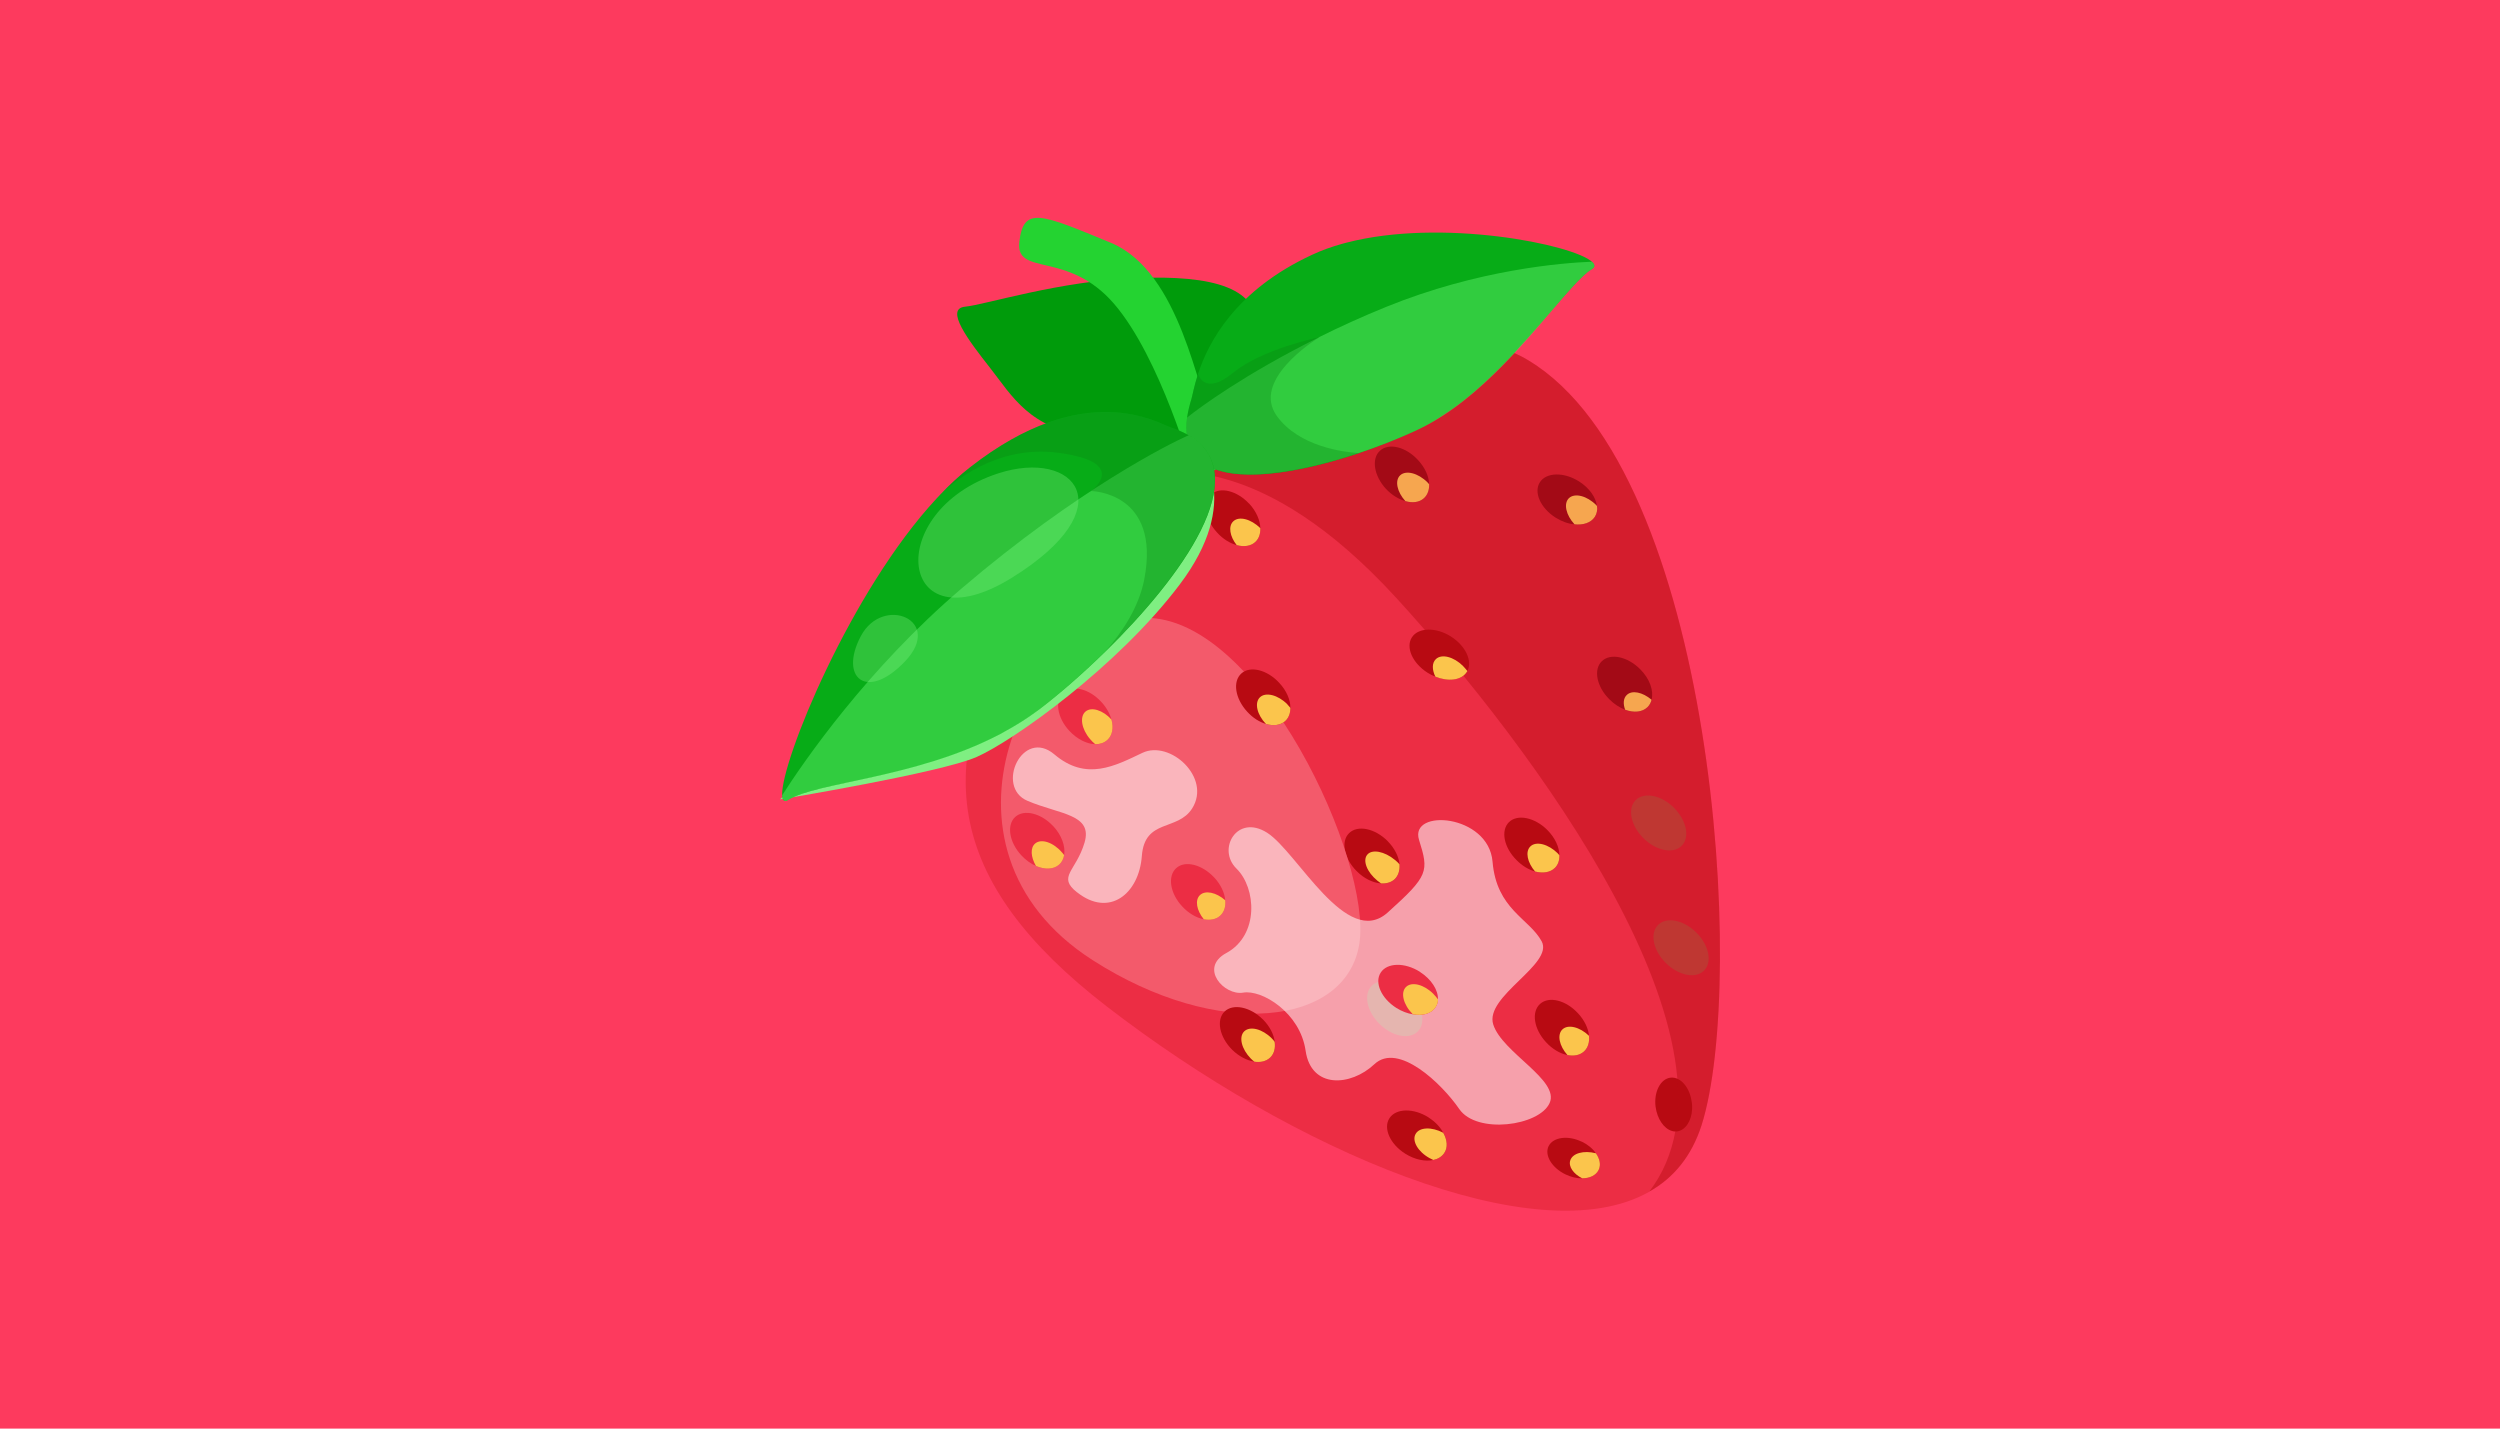 <svg width="350" height="200" viewBox="0 0 350 200" fill="none" xmlns="http://www.w3.org/2000/svg">
<rect width="350" height="200" fill="#FD3A5E"/>
<path d="M152.523 60.964C144.233 60.192 141.645 55.368 138.608 51.501C135.571 47.634 132.221 43.22 135.112 42.937C138.002 42.654 148.295 39.334 159.027 38.923C169.769 38.513 176.654 40.183 176.048 46.814C175.443 53.444 169.242 62.565 164.75 62.995C160.258 63.425 152.514 60.944 152.514 60.944L152.523 60.964Z" fill="#009B0B"/>
<path d="M213.996 50.466C239.991 66.11 244.639 137.475 238.204 157.572C236.808 161.888 234.288 164.925 230.89 166.829V166.849C215.217 175.745 181.009 161.029 154.945 140.902C132.397 123.491 129.262 106.46 145.014 83.102C149.193 76.91 154.349 71.266 160.004 66.393V66.374C178.226 50.7 201.633 43.025 213.996 50.466Z" fill="#EC2D44"/>
<path d="M200.002 156.449C200.93 157.045 201.643 157.797 202.053 158.588C202.619 159.593 202.717 160.648 202.199 161.42C201.858 161.927 201.321 162.259 200.666 162.396C199.543 162.65 198.069 162.357 196.721 161.507C194.602 160.17 193.616 157.943 194.524 156.547C195.432 155.15 197.883 155.101 200.002 156.439V156.449Z" fill="#B80A12"/>
<path d="M220.92 141.86C221.837 142.846 222.375 143.998 222.462 145.024C222.55 145.912 222.316 146.703 221.75 147.211C221.164 147.738 220.343 147.885 219.445 147.709C218.429 147.514 217.345 146.889 216.437 145.902C214.738 144.057 214.367 141.674 215.607 140.551C216.847 139.428 219.22 140.014 220.92 141.86Z" fill="#B80A12"/>
<path d="M236.857 154.34C236.896 154.652 236.915 154.965 236.896 155.277C236.818 156.937 235.958 158.256 234.767 158.402C234.533 158.422 234.308 158.412 234.074 158.334C232.96 158.021 232.003 156.654 231.779 154.926C231.525 152.855 232.472 151.039 233.869 150.873C235.284 150.707 236.613 152.279 236.847 154.35L236.857 154.34Z" fill="#B80A12"/>
<path d="M221.437 159.818C222.297 160.238 222.98 160.804 223.41 161.449C223.967 162.23 224.142 163.089 223.801 163.792C223.42 164.564 222.551 164.964 221.496 164.964C220.764 164.984 219.963 164.798 219.172 164.417C217.248 163.49 216.184 161.712 216.809 160.453C217.443 159.193 219.514 158.91 221.437 159.837V159.818Z" fill="#B80A12"/>
<path d="M237.511 130.581C235.743 128.804 233.341 128.306 232.15 129.468C230.949 130.63 231.417 133.012 233.185 134.79C234.952 136.567 237.355 137.065 238.546 135.903C239.747 134.741 239.278 132.358 237.511 130.581Z" fill="#C55C4E"/>
<path d="M234.386 113.111C232.619 111.333 230.216 110.835 229.015 111.997C227.814 113.159 228.283 115.542 230.05 117.319C231.818 119.097 234.22 119.595 235.412 118.433C236.613 117.271 236.144 114.888 234.376 113.111H234.386Z" fill="#C55C4E"/>
<path d="M197.424 139.106C195.657 137.329 193.254 136.831 192.063 137.993C190.862 139.155 191.331 141.538 193.098 143.315C194.866 145.092 197.268 145.59 198.459 144.428C199.661 143.266 199.192 140.883 197.424 139.106Z" fill="#C55C4E"/>
<path d="M194.25 117.739C195.266 118.755 195.832 119.956 195.94 121.001C195.998 121.821 195.803 122.544 195.285 123.061C194.797 123.53 194.114 123.726 193.352 123.677C192.248 123.608 190.969 123.013 189.924 121.948C188.157 120.181 187.688 117.788 188.879 116.636C190.081 115.464 192.483 115.972 194.26 117.739H194.25Z" fill="#B80A12"/>
<path d="M152.953 134.409C170.569 145.717 188.469 143.656 190.305 132.143C192.141 120.63 176.36 86.256 160.257 86.5C144.154 86.754 128.188 118.501 152.953 134.409Z" fill="#F35A6B"/>
<path opacity="0.55" d="M171.693 133.422C176.302 130.903 175.882 124.311 173.109 121.606C170.335 118.901 173.177 113.892 177.405 116.587C181.634 119.282 188.528 132.924 194.28 127.748C200.031 122.573 200.051 122.016 198.664 117.583C197.278 113.149 208.4 113.96 208.957 120.639C209.514 127.319 214.093 128.579 215.832 131.782C217.57 134.994 207.795 139.477 209.055 143.432C210.314 147.386 218.4 151.205 216.945 154.427C215.49 157.65 206.74 158.822 204.299 155.267C201.858 151.713 195.754 145.853 192.414 148.988C189.075 152.123 183.557 152.445 182.786 147.103C182.024 141.771 176.663 138.51 174.036 138.969C171.409 139.418 167.816 135.531 171.683 133.422H171.693Z" fill="white"/>
<g opacity="0.46">
<path d="M213.996 50.466C239.991 66.11 244.639 137.475 238.204 157.572C236.808 161.888 234.288 164.925 230.89 166.829C246.319 146.693 214.074 104.048 195.471 83.697C176.849 63.366 163.685 65.905 160.004 66.383V66.364C178.226 50.691 201.633 43.015 213.996 50.456V50.466Z" fill="#B80A12"/>
</g>
<path d="M221.066 67.399C222.511 68.317 223.429 69.635 223.566 70.836C223.654 71.383 223.547 71.911 223.263 72.36C222.726 73.18 221.652 73.541 220.422 73.405C219.562 73.336 218.654 73.014 217.785 72.467C215.666 71.129 214.68 68.903 215.588 67.506C216.496 66.11 218.947 66.061 221.066 67.399Z" fill="#A30A16"/>
<path d="M203.137 89.117C205.178 90.406 206.174 92.545 205.432 93.932C205.412 93.951 205.432 93.951 205.432 93.951C205.393 94 205.383 94.029 205.344 94.078C204.592 95.24 202.766 95.465 200.95 94.722C200.588 94.596 200.217 94.41 199.866 94.186C197.747 92.848 196.76 90.621 197.668 89.225C198.577 87.828 201.028 87.779 203.147 89.117H203.137Z" fill="#B80A12"/>
<path d="M147.465 115.669C148.647 116.948 149.184 118.511 148.979 119.712C148.891 120.249 148.666 120.698 148.285 121.04C147.504 121.743 146.264 121.762 145.034 121.235C144.321 120.923 143.579 120.395 142.973 119.731C141.274 117.886 140.903 115.483 142.143 114.36C143.374 113.257 145.756 113.843 147.455 115.669H147.465Z" fill="#EC2D44"/>
<path d="M179.095 95.601C180.12 96.695 180.667 97.994 180.657 99.107C180.657 99.839 180.423 100.503 179.925 100.953C179.251 101.558 178.255 101.656 177.23 101.353C176.312 101.08 175.384 100.494 174.613 99.644C172.913 97.799 172.542 95.416 173.783 94.293C175.013 93.17 177.396 93.756 179.095 95.601Z" fill="#B80A12"/>
<path d="M169.994 122.847C170.921 123.853 171.449 125.005 171.536 126.04C171.624 126.909 171.39 127.681 170.824 128.198C170.257 128.716 169.417 128.872 168.529 128.696C167.513 128.501 166.4 127.876 165.501 126.89C163.802 125.063 163.431 122.661 164.671 121.538C165.902 120.415 168.285 121.021 169.984 122.847H169.994Z" fill="#EC2D44"/>
<path d="M198.518 64.401C199.514 65.466 200.051 66.716 200.081 67.79C200.11 68.571 199.866 69.284 199.348 69.752C198.694 70.338 197.747 70.446 196.751 70.153C195.823 69.899 194.856 69.313 194.036 68.444C192.337 66.598 191.966 64.196 193.206 63.093C194.446 61.969 196.819 62.555 198.518 64.401Z" fill="#A30A16"/>
<path d="M174.905 70.524C175.882 71.598 176.419 72.848 176.448 73.932C176.478 74.733 176.243 75.426 175.726 75.895C175.091 76.471 174.134 76.588 173.138 76.315C172.191 76.061 171.204 75.456 170.404 74.567C168.704 72.741 168.333 70.338 169.574 69.215C170.804 68.092 173.187 68.698 174.886 70.524H174.905Z" fill="#B80A12"/>
<path d="M154.184 98.267C154.906 99.049 155.385 99.927 155.609 100.757C155.922 101.92 155.736 102.984 155.014 103.619C154.565 104.019 153.979 104.205 153.334 104.195C152.162 104.156 150.805 103.501 149.701 102.31C148.002 100.484 147.631 98.082 148.871 96.959C150.112 95.836 152.485 96.422 154.184 98.267Z" fill="#EC2D44"/>
<path d="M216.642 116.216C217.716 117.3 218.302 118.599 218.312 119.722C218.341 120.444 218.136 121.069 217.668 121.518C217.013 122.153 216.007 122.29 214.933 122.016H214.914C214.035 121.763 213.097 121.216 212.306 120.405C210.539 118.638 210.07 116.265 211.262 115.093C212.453 113.941 214.865 114.429 216.632 116.206L216.642 116.216Z" fill="#B80A12"/>
<path d="M229.62 93.687C230.968 95.025 231.544 96.714 231.222 97.964C231.124 98.365 230.939 98.716 230.646 98.999C229.913 99.712 228.742 99.81 227.521 99.361C226.759 99.078 225.968 98.57 225.294 97.886C223.527 96.119 223.058 93.726 224.25 92.574C225.451 91.402 227.853 91.91 229.62 93.687Z" fill="#A30A16"/>
<path d="M176.819 142.729C177.767 143.686 178.343 144.828 178.46 145.844C178.587 146.713 178.401 147.504 177.845 148.041C177.288 148.569 176.487 148.764 175.618 148.627C174.583 148.481 173.431 147.885 172.484 146.947C170.716 145.16 170.247 142.787 171.439 141.616C172.63 140.463 175.042 140.952 176.81 142.729H176.819Z" fill="#B80A12"/>
<path d="M198.782 136.059C200.403 137.094 201.36 138.618 201.311 139.916C201.311 140.307 201.194 140.678 200.979 141.01C200.393 141.918 199.163 142.25 197.805 142.006C197.054 141.889 196.253 141.586 195.501 141.118C193.382 139.78 192.386 137.553 193.304 136.157C194.212 134.76 196.663 134.712 198.782 136.049V136.059Z" fill="#EC2D44"/>
<path opacity="0.55" d="M150.785 124.917C155.307 128.511 159.467 125.122 159.857 119.849C160.248 114.566 164.857 116.402 166.898 113.189C169.642 108.853 163.793 103.57 159.945 105.396C156.098 107.222 152.084 109.41 147.621 105.621C143.159 101.832 139.292 110.181 143.842 112.115C148.393 114.048 153.031 113.96 151.83 117.984C150.629 122.007 147.983 122.71 150.785 124.927V124.917Z" fill="white"/>
<path d="M195.286 120.386C195.53 120.581 195.745 120.786 195.93 121.001C195.989 121.821 195.793 122.544 195.276 123.061C194.788 123.53 194.104 123.725 193.342 123.676C193.167 123.549 193.01 123.432 192.835 123.296C191.37 122.104 190.735 120.464 191.419 119.653C192.083 118.852 193.821 119.175 195.286 120.386Z" fill="#FBC54C"/>
<path d="M180.218 98.6C180.374 98.766 180.53 98.941 180.657 99.107C180.657 99.84 180.423 100.504 179.925 100.953C179.251 101.558 178.255 101.656 177.23 101.353C175.98 100.054 175.599 98.404 176.38 97.633C177.191 96.842 178.909 97.281 180.228 98.6H180.218Z" fill="#FBC54C"/>
<path d="M204.836 93.258C205.061 93.482 205.246 93.717 205.432 93.941C205.412 93.961 205.432 93.961 205.432 93.961C205.393 94.01 205.383 94.039 205.344 94.088C204.592 95.25 202.766 95.474 200.949 94.732C200.481 93.765 200.461 92.818 201.018 92.281C201.819 91.5 203.527 91.939 204.846 93.258H204.836Z" fill="#FBC54C"/>
<path d="M218.088 119.487C218.166 119.575 218.244 119.644 218.312 119.722C218.342 120.444 218.137 121.069 217.668 121.519C217.014 122.153 216.008 122.29 214.934 122.017H214.914C213.82 120.737 213.508 119.224 214.25 118.501C215.051 117.72 216.76 118.159 218.097 119.478L218.088 119.487Z" fill="#FBC54C"/>
<path d="M222.462 145.023C222.55 145.912 222.316 146.703 221.75 147.211C221.164 147.738 220.343 147.885 219.445 147.709C218.293 146.43 217.97 144.857 218.732 144.125C219.513 143.363 221.164 143.764 222.462 145.014V145.023Z" fill="#FBC54C"/>
<path d="M200.676 139.155C200.93 139.399 201.135 139.663 201.321 139.917C201.321 140.307 201.204 140.678 200.989 141.01C200.403 141.918 199.173 142.25 197.815 142.006C197.796 142.006 197.786 141.987 197.766 141.967C196.458 140.649 196.038 138.94 196.848 138.169C197.649 137.387 199.368 137.827 200.676 139.145V139.155Z" fill="#FBC54C"/>
<path d="M178.03 145.355C178.187 145.511 178.333 145.677 178.45 145.853C178.577 146.722 178.392 147.513 177.835 148.05C177.279 148.578 176.478 148.773 175.609 148.636C175.452 148.519 175.277 148.363 175.12 148.207C173.812 146.869 173.392 145.17 174.193 144.388C175.003 143.607 176.722 144.047 178.04 145.365L178.03 145.355Z" fill="#FBC54C"/>
<path d="M171.537 126.04C171.624 126.909 171.39 127.68 170.824 128.198C170.257 128.715 169.417 128.872 168.529 128.696C167.523 127.456 167.259 126.02 167.992 125.317C168.734 124.604 170.257 124.917 171.537 126.04Z" fill="#FBC54C"/>
<path d="M176.448 73.932C176.478 74.733 176.243 75.426 175.726 75.895C175.091 76.471 174.134 76.588 173.138 76.315C172.171 75.094 171.937 73.678 172.65 72.995C173.45 72.214 175.13 72.653 176.448 73.942V73.932Z" fill="#FBC54C"/>
<path d="M199.846 67.536C199.925 67.624 200.003 67.702 200.081 67.79C200.11 68.571 199.866 69.284 199.348 69.753C198.694 70.338 197.747 70.446 196.751 70.153C195.589 68.874 195.247 67.292 196.009 66.559C196.809 65.778 198.528 66.218 199.856 67.536H199.846Z" fill="#F6A64F"/>
<path d="M223.478 70.729L223.576 70.836C223.664 71.383 223.556 71.911 223.273 72.36C222.736 73.18 221.662 73.541 220.431 73.405C219.23 72.106 218.879 70.504 219.64 69.752C220.451 68.971 222.17 69.401 223.488 70.729H223.478Z" fill="#F6A64F"/>
<path d="M231.222 97.965C231.124 98.365 230.939 98.716 230.646 99C229.913 99.713 228.742 99.81 227.521 99.361C227.209 98.531 227.267 97.75 227.746 97.3C228.478 96.578 229.962 96.9 231.222 97.965Z" fill="#F6A64F"/>
<path d="M202.053 158.588C202.619 159.594 202.717 160.648 202.199 161.42C201.858 161.928 201.321 162.26 200.666 162.396C200.491 162.318 200.325 162.23 200.149 162.142C198.518 161.254 197.629 159.721 198.186 158.754C198.713 157.797 200.432 157.728 202.053 158.588Z" fill="#FBC54C"/>
<path d="M155.609 100.748C155.922 101.91 155.736 102.974 155.014 103.609C154.564 104.009 153.979 104.195 153.334 104.185C153.08 103.98 152.826 103.736 152.602 103.462C151.391 102.046 151.127 100.318 151.986 99.605C152.816 98.921 154.408 99.419 155.609 100.738V100.748Z" fill="#FBC54C"/>
<path d="M223.42 161.449C223.976 162.23 224.152 163.089 223.81 163.792C223.429 164.564 222.56 164.964 221.506 164.964C220.275 164.339 219.562 163.324 219.836 162.464C220.148 161.449 221.72 161.019 223.42 161.458V161.449Z" fill="#FBC54C"/>
<path d="M148.686 119.341C148.793 119.458 148.891 119.595 148.979 119.712C148.891 120.249 148.666 120.698 148.286 121.04C147.504 121.743 146.264 121.762 145.034 121.235C144.301 119.975 144.213 118.677 144.936 118.081C145.795 117.368 147.475 117.934 148.686 119.35V119.341Z" fill="#FBC54C"/>
<path d="M166.986 66.208C171.654 67.302 171.888 62.702 169.789 58.933C167.689 55.163 165.326 38.045 155.522 33.992C145.717 29.939 143.305 28.836 142.709 33.816C142.114 38.797 149.477 34.978 155.98 42.547C162.484 50.115 166.976 66.208 166.976 66.208H166.986Z" fill="#24D331"/>
<path d="M222.912 36.667C223.322 37.068 223.341 37.419 222.843 37.703C222.502 37.898 222.14 38.181 221.74 38.552C221.642 38.65 221.545 38.748 221.437 38.845C220.724 39.519 219.914 40.408 219.015 41.433C215.217 45.749 209.787 52.634 203.274 57.292C203.274 57.292 203.264 57.292 203.244 57.302C203.235 57.302 203.215 57.321 203.186 57.341C203.137 57.38 203.049 57.429 202.942 57.507C202.834 57.575 202.688 57.673 202.541 57.78C201.311 58.62 200.051 59.382 198.762 60.016C198.694 60.055 198.625 60.085 198.557 60.114C198.323 60.221 198.069 60.339 197.825 60.456C195.657 61.452 193.059 62.497 190.296 63.425C189.983 63.532 189.671 63.63 189.348 63.737C181.595 66.237 172.816 67.721 168.617 64.958C168.578 64.928 168.538 64.899 168.499 64.879C168.265 64.723 168.05 64.547 167.845 64.362C167.699 64.225 167.562 64.088 167.435 63.942C167.357 63.854 167.279 63.757 167.21 63.659C167.025 63.405 166.849 63.141 166.712 62.858C166.371 62.165 166.166 61.354 166.117 60.426C166.087 60.046 166.087 59.645 166.117 59.216C166.146 58.971 166.156 58.718 166.195 58.464C166.312 57.682 166.498 56.813 166.791 55.895C166.947 55.378 167.152 54.099 167.718 52.36C169.163 47.966 172.884 40.671 183.733 35.652C185.052 35.037 186.468 34.529 187.952 34.119C188.284 34.021 188.469 33.982 188.469 33.982C201.838 30.486 220.285 34.236 222.892 36.667H222.912Z" fill="#07AC17"/>
<path opacity="0.39" d="M222.912 36.668C223.322 37.068 223.342 37.42 222.844 37.703C222.502 37.898 222.14 38.182 221.74 38.553C221.633 38.641 221.535 38.738 221.437 38.846C220.725 39.519 219.914 40.408 219.016 41.433C214.397 46.746 207.356 55.896 198.762 60.027C198.694 60.066 198.626 60.095 198.557 60.124C198.323 60.232 198.069 60.349 197.825 60.466C195.637 61.462 193.02 62.497 190.247 63.425C180.775 66.579 169.457 68.405 166.722 62.858C166.381 62.165 166.176 61.355 166.127 60.427C166.097 60.046 166.097 59.646 166.127 59.216C166.156 58.972 166.166 58.718 166.205 58.464L166.41 58.288C167.728 57.234 174.173 52.41 184.671 47.215C184.7 47.205 184.71 47.185 184.72 47.175H184.73C187.542 45.769 190.667 44.343 194.055 42.967C206.926 37.732 218.742 36.795 222.892 36.639L222.912 36.668Z" fill="#73FE7F"/>
<path opacity="0.34" d="M184.729 47.195C184.729 47.195 184.7 47.214 184.681 47.234C183.88 47.732 175.169 53.298 178.773 58.259C181.868 62.526 188.089 63.298 190.247 63.434C190.247 63.434 190.286 63.434 190.296 63.434C189.983 63.542 189.671 63.64 189.348 63.747C181.595 66.247 172.816 67.731 168.617 64.968C168.578 64.938 168.538 64.909 168.499 64.889C168.265 64.733 168.05 64.558 167.845 64.372C167.699 64.235 167.562 64.099 167.435 63.952C167.357 63.864 167.279 63.767 167.21 63.669C167.025 63.415 166.849 63.151 166.712 62.868C166.371 62.175 166.166 61.364 166.117 60.437C166.087 60.056 166.087 59.655 166.117 59.226C166.146 58.981 166.156 58.728 166.195 58.474C166.312 57.693 166.498 56.823 166.791 55.906C166.947 55.388 167.152 54.109 167.718 52.37L167.738 52.351C167.738 52.351 168.578 55.534 172.62 52.195C176.605 48.904 184.485 47.244 184.72 47.205L184.729 47.195Z" fill="#0B8914"/>
<path d="M140.346 99.38C140.502 99.293 140.649 99.195 140.805 99.107C140.629 99.214 140.473 99.302 140.346 99.38Z" fill="#0B8914"/>
<path d="M109.214 111.91C109.214 111.91 131.635 108.209 136.713 105.982C141.801 103.756 156.449 93.375 165.159 81.832C173.87 70.29 168.636 62.907 166.234 61.55C163.831 60.193 109.204 111.919 109.204 111.919L109.214 111.91Z" fill="#7FEF82"/>
<path d="M163.929 59.851C164.876 60.163 165.707 60.535 166.419 60.945C175.872 66.462 165.374 80.827 154.691 91.276C151.508 94.391 148.305 97.164 145.59 99.244C145.453 99.352 145.307 99.459 145.16 99.557C143.754 100.611 142.26 101.539 140.727 102.379C140.541 102.486 140.366 102.584 140.229 102.662C140.092 102.73 139.985 102.789 139.926 102.828C139.887 102.828 139.868 102.848 139.848 102.867C139.838 102.867 139.819 102.877 139.819 102.877C128.1 108.97 114.273 109.498 110.376 111.978C109.81 112.339 109.527 112.086 109.497 111.334C109.331 106.636 119.048 82.77 131.137 69.772C131.137 69.772 131.303 69.577 131.616 69.265C132.973 67.829 134.37 66.54 135.776 65.446C151.918 52.82 162.064 59.236 163.919 59.841L163.929 59.851Z" fill="#07AC17"/>
<path opacity="0.39" d="M166.419 60.944C178.684 68.112 157.162 90.328 145.395 99.4C132.934 108.999 114.946 109.077 110.386 111.978C109.82 112.339 109.536 112.085 109.507 111.333C112.505 106.636 121.431 93.648 134.584 82.418C150.971 68.425 163.89 62.067 166.136 61.062L166.419 60.944Z" fill="#73FE7F"/>
<path opacity="0.34" d="M163.929 59.851C164.876 60.163 165.706 60.534 166.419 60.944C175.872 66.462 165.374 80.827 154.691 91.275C157.338 88.258 159.486 84.801 160.199 81.1C162.552 68.854 152.748 68.747 152.748 68.747C152.748 68.747 158.314 64.704 148.109 63.386C139.506 62.263 133.334 67.585 131.625 69.274C132.983 67.839 134.379 66.55 135.786 65.456C151.928 52.829 162.074 59.245 163.929 59.851Z" fill="#0B8914"/>
<path opacity="0.33" d="M139.741 66.276C123.462 71.579 125.727 90.758 141.645 80.895C157.572 71.032 150.502 62.77 139.741 66.276Z" fill="#7FEF82"/>
<path opacity="0.33" d="M126.713 92.584C132.182 86.832 123.618 83.229 120.522 89.049C117.427 94.869 121.333 98.238 126.713 92.584Z" fill="#7FEF82"/>
</svg>

